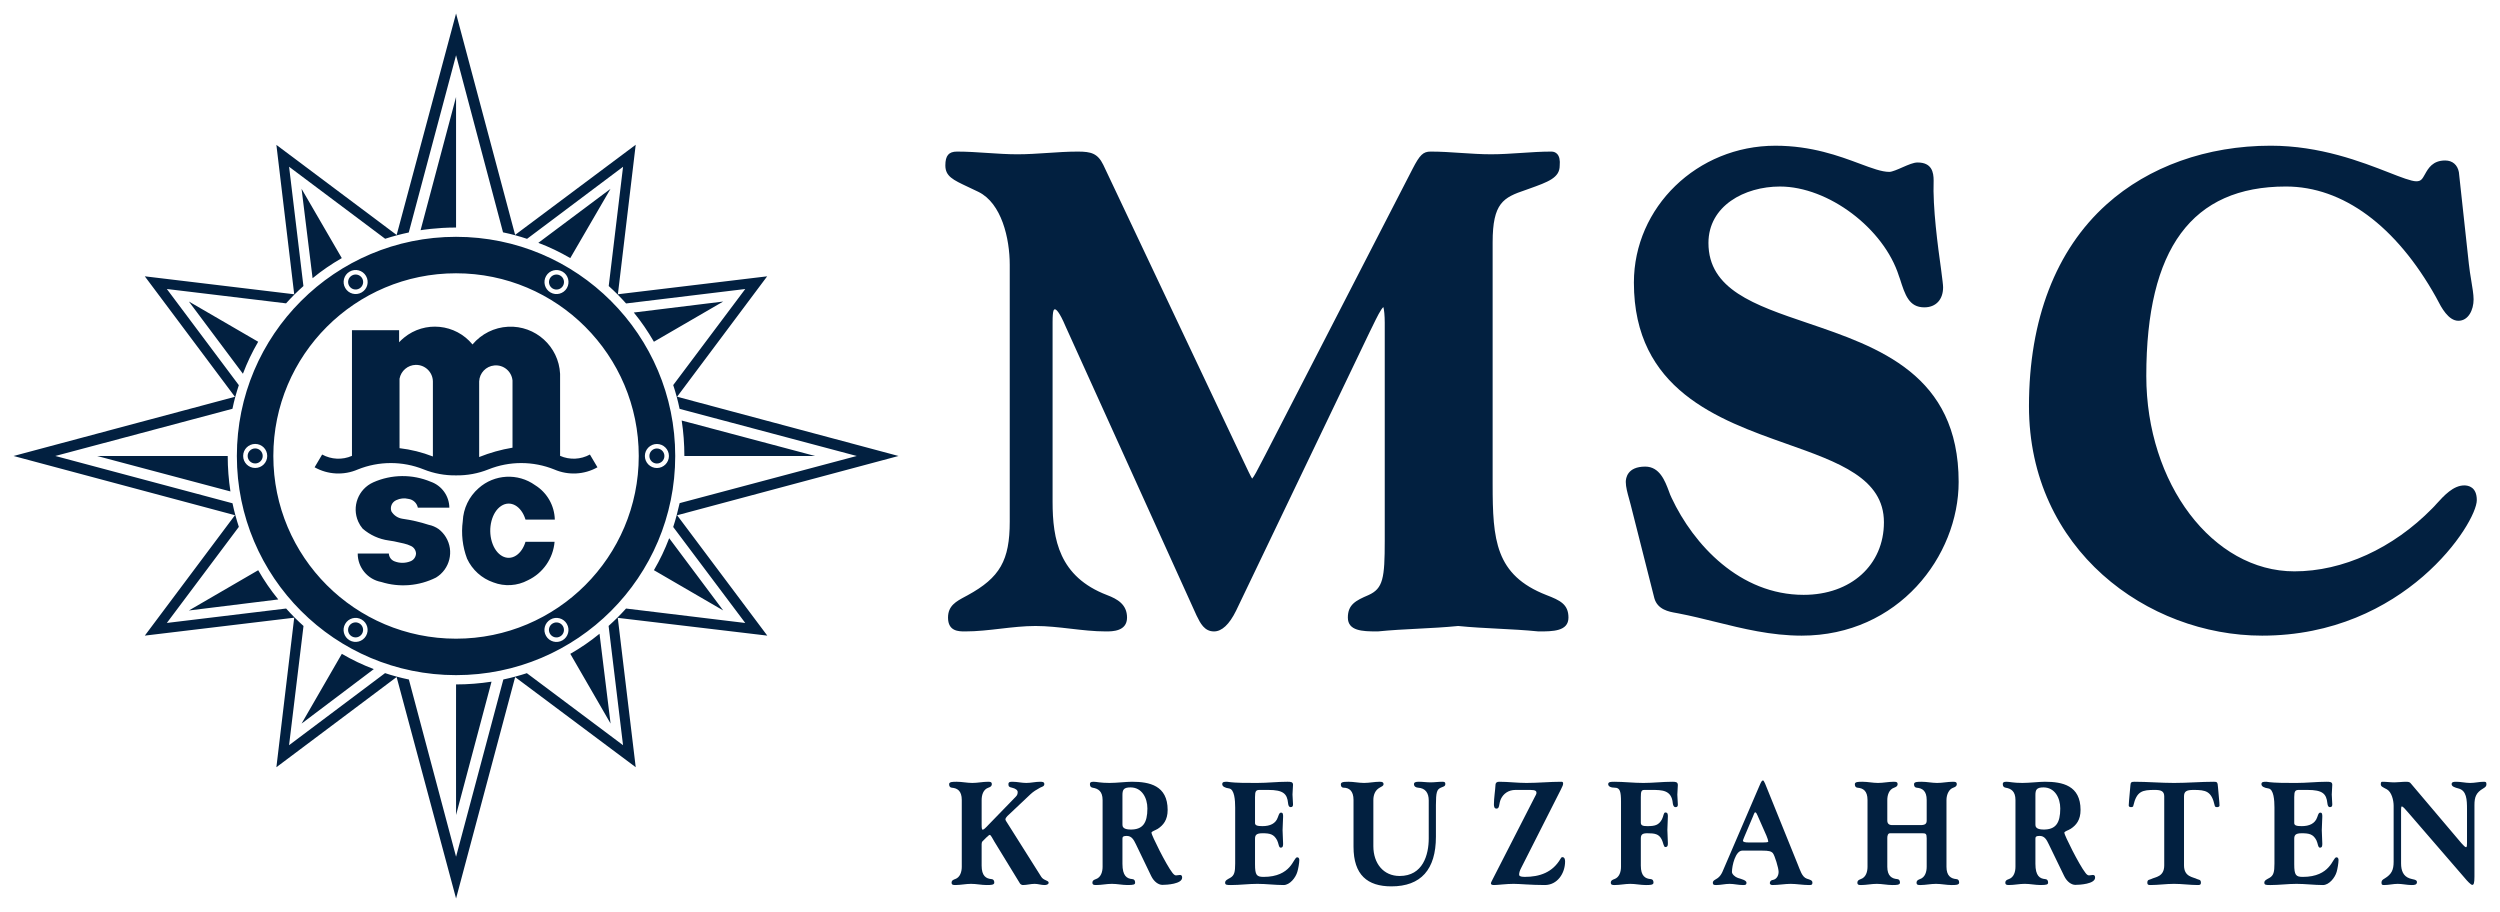 <?xml version="1.0" encoding="UTF-8" standalone="no"?>
<!-- Created with Inkscape (http://www.inkscape.org/) -->

<svg
   xmlns:dc="http://purl.org/dc/elements/1.1/"
   xmlns:cc="http://creativecommons.org/ns#"
   xmlns:rdf="http://www.w3.org/1999/02/22-rdf-syntax-ns#"
   xmlns:svg="http://www.w3.org/2000/svg"
   xmlns="http://www.w3.org/2000/svg"
   xmlns:sodipodi="http://sodipodi.sourceforge.net/DTD/sodipodi-0.dtd"
   xmlns:inkscape="http://www.inkscape.org/namespaces/inkscape"
   width="184.85"
   height="67.43"
   id="svg67061"
   version="1.1"
   inkscape:version="0.48.1 "
   sodipodi:docname="Neues Dokument 3">
  <defs
     id="defs67063" />
  <sodipodi:namedview
     id="base"
     pagecolor="#ffffff"
     bordercolor="#666666"
     borderopacity="1.0"
     inkscape:pageopacity="0.0"
     inkscape:pageshadow="2"
     inkscape:zoom="4.8893538"
     inkscape:cx="92.425005"
     inkscape:cy="33.715"
     inkscape:document-units="px"
     inkscape:current-layer="layer1"
     showgrid="false"
     fit-margin-top="0"
     fit-margin-left="0"
     fit-margin-right="0"
     fit-margin-bottom="0"
     inkscape:window-width="1024"
     inkscape:window-height="708"
     inkscape:window-x="-4"
     inkscape:window-y="-4"
     inkscape:window-maximized="1" />
  <g
     inkscape:label="Ebene 1"
     inkscape:groupmode="layer"
     id="layer1"
     transform="translate(-206.301,-459.417)">
    <g
       id="g63426"
       transform="matrix(1.25,0,0,-1.25,320.069,506.105)"
       style="fill:#022040;fill-opacity:1">
      <path
         d="m 0,0 -0.009,0 -0.009,0.001 c -0.791,0.08 -1.597,0.121 -2.377,0.161 -0.775,0.04 -1.577,0.08 -2.367,0.16 -0.79,-0.08 -1.592,-0.12 -2.367,-0.16 -0.78,-0.04 -1.586,-0.081 -2.378,-0.161 -0.033,0 -0.065,0 -0.098,0 -0.816,0 -1.681,0.03 -1.681,0.818 0,0.769 0.462,1.007 1.216,1.329 0.871,0.39 0.966,0.997 0.966,3.222 l 0,12.89 c 0,0.431 -0.038,0.78 -0.081,0.927 -0.148,-0.119 -0.39,-0.615 -0.644,-1.137 L -10.001,17.7 -17.897,1.227 C -18.298,0.413 -18.739,0 -19.206,0 c -0.567,0 -0.812,0.499 -1.008,0.899 l -0.023,0.045 -7.739,17.083 c -0.391,0.926 -0.574,1.025 -0.635,1.025 -0.056,0 -0.141,0 -0.141,-0.751 l 0,-10.634 c 0,-2.224 0.389,-4.433 3.221,-5.516 0.614,-0.233 1.183,-0.556 1.183,-1.332 C -24.348,0 -25.221,0 -25.594,0 c -0.705,0 -1.416,0.083 -2.104,0.163 -0.677,0.078 -1.379,0.159 -2.063,0.159 -0.684,0 -1.386,-0.081 -2.063,-0.159 C -32.512,0.083 -33.223,0 -33.928,0 c -0.377,0 -1.009,0 -1.009,0.819 0,0.701 0.478,0.956 1.03,1.251 l 0.134,0.072 c 1.906,1.042 2.487,2.06 2.487,4.357 l 0,15.186 c 0,1.569 -0.483,3.64 -1.846,4.313 -0.232,0.114 -0.44,0.212 -0.626,0.298 -0.891,0.418 -1.337,0.628 -1.337,1.269 0,0.581 0.199,0.819 0.691,0.819 0.601,0 1.209,-0.041 1.797,-0.081 0.582,-0.039 1.185,-0.079 1.774,-0.079 0.59,0 1.192,0.04 1.774,0.079 0.589,0.04 1.197,0.081 1.798,0.081 0.791,0 1.176,-0.108 1.507,-0.782 l 7.738,-16.356 c 0.216,-0.449 0.395,-0.828 0.541,-1.141 0.246,-0.521 0.433,-0.918 0.527,-1.066 0.114,0.118 0.33,0.538 0.507,0.884 0.092,0.18 0.191,0.372 0.296,0.566 l 8.688,16.874 c 0.428,0.831 0.627,1.021 1.069,1.021 0.6,0 1.209,-0.041 1.797,-0.081 0.581,-0.039 1.184,-0.079 1.773,-0.079 0.59,0 1.192,0.04 1.774,0.079 0.589,0.04 1.197,0.081 1.798,0.081 0.139,0 0.258,-0.05 0.344,-0.144 0.129,-0.14 0.177,-0.366 0.147,-0.691 0.002,-0.714 -0.68,-0.959 -1.81,-1.363 l -0.21,-0.075 c -1.316,-0.445 -1.947,-0.762 -1.947,-3.098 l 0,-14.298 C -2.722,5.416 -2.568,3.334 0.46,2.151 1.267,1.839 1.763,1.607 1.763,0.819 1.763,0 0.826,0 0,0 m 15.554,-0.249 c -1.8,0 -3.47,0.412 -5.08,0.811 -0.72,0.177 -1.45,0.36 -2.2,0.504 -0.05,0.011 -0.09,0.019 -0.15,0.028 -0.41,0.072 -1.09,0.192 -1.28,0.87 l -1.4,5.529 c -0.03,0.115 -0.07,0.24 -0.1,0.372 -0.09,0.321 -0.19,0.686 -0.19,0.975 0,0.214 0.08,0.91 1.15,0.91 0.85,0 1.17,-0.843 1.4,-1.458 0.05,-0.141 0.1,-0.276 0.16,-0.391 1.3,-2.773 4.04,-5.737 7.81,-5.737 2.8,0 4.75,1.766 4.75,4.294 0,2.6 -2.67,3.547 -5.77,4.644 -4.02,1.424 -9.02,3.196 -9.02,9.532 0,4.465 3.75,8.097 8.37,8.097 2.14,0 3.78,-0.612 4.98,-1.059 0.73,-0.273 1.31,-0.489 1.76,-0.489 0.16,0 0.51,0.151 0.78,0.272 0.35,0.152 0.65,0.284 0.89,0.284 0.84,0 0.95,-0.571 0.95,-1.068 -0.06,-1.611 0.25,-3.889 0.44,-5.25 0.08,-0.622 0.12,-0.927 0.12,-1.065 0,-0.732 -0.43,-1.186 -1.11,-1.186 -0.91,0 -1.14,0.74 -1.44,1.678 l -0.06,0.167 c -0.89,2.825 -4.18,5.302 -7.04,5.302 -2.1,0 -4.23,-1.146 -4.23,-3.339 0,-2.744 2.71,-3.667 5.86,-4.734 4.19,-1.424 8.94,-3.039 8.94,-9.404 0,-4.371 -3.55,-9.089 -9.29,-9.089 m 27.24,0 c -6.77,0 -13.79,5.078 -13.79,13.577 0,5.114 1.59,9.24 4.59,11.933 2.49,2.239 5.94,3.471 9.71,3.471 2.92,0 5.37,-0.954 6.99,-1.586 0.71,-0.279 1.33,-0.519 1.62,-0.519 0.28,0 0.35,0.124 0.52,0.428 0.19,0.339 0.45,0.803 1.19,0.803 0.43,0 0.73,-0.258 0.81,-0.692 l 0.59,-5.425 c 0.03,-0.319 0.09,-0.65 0.14,-0.972 0.07,-0.428 0.14,-0.831 0.14,-1.127 0,-0.629 -0.31,-1.266 -0.9,-1.266 -0.59,0 -1.01,0.788 -1.25,1.259 -0.03,0.052 -0.05,0.097 -0.07,0.132 -2.36,4.224 -5.51,6.551 -8.88,6.551 -5.56,0 -8.26,-3.665 -8.26,-11.203 0,-6.374 3.93,-11.561 8.76,-11.561 2.86,0 5.83,1.355 8.15,3.719 0.09,0.084 0.17,0.179 0.26,0.278 0.44,0.484 0.99,1.087 1.64,1.087 0.23,0 0.74,-0.085 0.74,-0.87 0,-1.354 -4.26,-8.017 -12.7,-8.017 m -76.917,-9.723 c 0,0.544 -0.262,0.702 -0.587,0.728 -0.101,0.01 -0.162,0.071 -0.162,0.212 0,0.14 0.224,0.14 0.448,0.14 0.309,0 0.618,-0.07 0.927,-0.07 0.309,0 0.618,0.07 0.927,0.07 0.108,0 0.224,0 0.224,-0.14 0,-0.141 -0.131,-0.185 -0.208,-0.212 -0.302,-0.105 -0.394,-0.438 -0.394,-0.728 l 0,-1.475 c 0,-0.227 0.023,-0.28 0.061,-0.28 0.024,0 0.093,0.026 0.217,0.158 l 1.746,1.799 c 0.092,0.088 0.108,0.184 0.108,0.272 0,0.114 -0.139,0.211 -0.332,0.254 -0.17,0.036 -0.216,0.071 -0.216,0.212 0,0.14 0.123,0.14 0.247,0.14 0.27,0 0.54,-0.07 0.811,-0.07 0.27,0 0.541,0.07 0.811,0.07 0.124,0 0.255,0 0.255,-0.14 0,-0.141 -0.162,-0.159 -0.255,-0.212 -0.216,-0.122 -0.386,-0.219 -0.564,-0.386 l -1.367,-1.29 c -0.047,-0.044 -0.116,-0.14 -0.116,-0.193 0,-0.061 0.077,-0.158 0.108,-0.211 l 2.009,-3.186 c 0.139,-0.228 0.44,-0.21 0.44,-0.351 0,-0.105 -0.124,-0.14 -0.247,-0.14 -0.193,0 -0.387,0.07 -0.58,0.07 -0.232,0 -0.463,-0.07 -0.695,-0.07 -0.054,0 -0.131,0.035 -0.17,0.087 l -1.53,2.502 c -0.092,0.149 -0.193,0.378 -0.263,0.378 -0.061,0 -0.37,-0.325 -0.424,-0.378 -0.039,-0.035 -0.054,-0.114 -0.054,-0.166 l 0,-1.273 c 0,-0.615 0.262,-0.773 0.587,-0.799 0.1,-0.009 0.162,-0.07 0.162,-0.211 0,-0.14 -0.224,-0.14 -0.448,-0.14 -0.309,0 -0.618,0.07 -0.927,0.07 -0.309,0 -0.618,-0.07 -0.928,-0.07 -0.107,0 -0.224,0 -0.224,0.14 0,0.141 0.132,0.185 0.209,0.211 0.301,0.105 0.394,0.439 0.394,0.729 l 0,3.949"
         style="fill:#022040;fill-opacity:1;fill-rule:nonzero;stroke:none"
         id="path63428"
         inkscape:connector-curvature="0" />
    </g>
    <g
       id="g63430"
       transform="matrix(1.25,0,0,-1.25,287.827,518.57)"
       style="fill:#022040;fill-opacity:1">
      <path
         d="M 0,0 C 0,0.518 -0.263,0.676 -0.587,0.728 -0.688,0.746 -0.75,0.799 -0.75,0.94 c 0,0.087 0.031,0.14 0.217,0.14 0.185,0 0.394,-0.07 0.943,-0.07 0.416,0 0.988,0.07 1.328,0.07 1.035,0 2.11,-0.22 2.11,-1.668 0,-0.597 -0.263,-0.904 -0.58,-1.114 C 3.114,-1.799 2.89,-1.852 2.89,-1.94 c 0,-0.131 0.865,-1.887 1.243,-2.37 0.077,-0.096 0.14,-0.149 0.209,-0.149 0.085,0 0.17,0.026 0.24,0.026 0.092,0 0.123,-0.061 0.123,-0.157 0,-0.378 -0.911,-0.43 -1.167,-0.43 -0.224,0 -0.494,0.175 -0.664,0.526 L 1.97,-2.616 c -0.131,0.273 -0.255,0.492 -0.541,0.492 -0.201,0 -0.255,-0.044 -0.255,-0.158 l 0,-1.492 c 0,-0.72 0.263,-0.878 0.587,-0.904 0.101,-0.009 0.163,-0.07 0.163,-0.211 0,-0.114 -0.093,-0.14 -0.448,-0.14 -0.309,0 -0.618,0.07 -0.928,0.07 -0.309,0 -0.617,-0.07 -0.927,-0.07 -0.108,0 -0.224,0 -0.224,0.14 0,0.141 0.131,0.184 0.209,0.211 C -0.093,-4.573 0,-4.239 0,-3.95 L 0,0 z m 1.174,-1.44 c 0,-0.105 0,-0.307 0.495,-0.307 0.695,0 0.981,0.369 0.981,1.247 0,0.632 -0.332,1.246 -0.997,1.246 -0.409,0 -0.479,-0.14 -0.479,-0.456 l 0,-1.73 m 6.668,0.992 c 0,0.431 -0.039,1.089 -0.364,1.133 C 7.239,0.72 7.077,0.799 7.077,0.939 7.077,1.08 7.208,1.08 7.363,1.08 7.957,0.992 8.553,1.018 9.147,1.01 c 0.595,0 1.19,0.07 1.785,0.07 0.178,0 0.332,0 0.332,-0.176 0,-0.193 -0.031,-0.386 -0.031,-0.579 0,-0.193 0.031,-0.386 0.031,-0.58 0,-0.096 -0.023,-0.166 -0.139,-0.166 -0.123,0 -0.147,0.158 -0.154,0.237 -0.055,0.553 -0.279,0.781 -1.182,0.781 l -0.502,0 C 9.07,0.597 9.016,0.518 9.016,0.176 l 0,-1.536 c 0,-0.141 0.131,-0.185 0.44,-0.185 0.448,0 0.788,0.149 0.912,0.527 0.085,0.246 0.116,0.272 0.193,0.272 0.116,0 0.116,-0.123 0.116,-0.246 0,-0.263 -0.031,-0.527 -0.031,-0.79 0,-0.263 0.031,-0.526 0.031,-0.79 0,-0.123 0,-0.246 -0.147,-0.246 -0.116,0 -0.116,0.264 -0.208,0.439 -0.194,0.36 -0.418,0.413 -0.866,0.413 -0.371,0 -0.44,-0.114 -0.44,-0.334 l 0,-1.5 c 0,-0.65 0.1,-0.747 0.51,-0.747 0.811,0 1.259,0.281 1.522,0.571 0.263,0.29 0.34,0.588 0.463,0.588 0.093,0 0.124,-0.079 0.124,-0.166 0,-0.176 -0.062,-0.518 -0.116,-0.694 -0.1,-0.351 -0.448,-0.781 -0.811,-0.781 -0.518,0 -1.035,0.07 -1.553,0.07 -0.518,0 -1.035,-0.07 -1.553,-0.07 -0.239,0 -0.355,0 -0.355,0.14 0,0.141 0.154,0.202 0.293,0.281 0.255,0.14 0.302,0.351 0.302,0.852 l 0,3.308 M 14.843,0 c 0,0.544 -0.263,0.728 -0.588,0.728 -0.1,0 -0.162,0.071 -0.162,0.185 0,0.123 0.07,0.167 0.448,0.167 0.309,0 0.617,-0.07 0.927,-0.07 0.308,0 0.618,0.07 0.926,0.07 0.186,0 0.224,-0.053 0.224,-0.14 0,-0.106 -0.108,-0.141 -0.232,-0.212 C 16.132,0.588 16.016,0.316 16.016,0 l 0,-2.73 c 0,-1.026 0.602,-1.764 1.553,-1.764 1.383,0 1.723,1.255 1.723,2.23 l 0,2.238 c 0,0.447 -0.201,0.728 -0.626,0.754 -0.132,0.009 -0.247,0.071 -0.247,0.212 0,0.104 0.093,0.14 0.285,0.14 0.232,0 0.464,-0.036 0.696,-0.036 0.231,0 0.463,0.036 0.696,0.036 0.154,0 0.177,-0.036 0.177,-0.14 0,-0.141 -0.139,-0.15 -0.27,-0.212 -0.225,-0.105 -0.286,-0.263 -0.286,-1.027 l 0,-1.869 c 0,-1.949 -0.889,-2.94 -2.635,-2.94 -1.414,0 -2.239,0.675 -2.239,2.343 l 0,2.765 m 9.587,0.597 c -0.432,0 -0.718,-0.228 -0.865,-0.527 -0.139,-0.289 -0.062,-0.579 -0.263,-0.579 -0.139,0 -0.154,0.14 -0.154,0.254 0,0.378 0.078,0.826 0.093,1.15 0.007,0.149 0.108,0.185 0.216,0.185 0.541,0 1.074,-0.07 1.614,-0.07 0.687,0 1.375,0.07 2.062,0.07 0.093,0 0.108,-0.036 0.108,-0.106 0,-0.079 -0.03,-0.149 -0.131,-0.351 l -2.355,-4.651 c -0.085,-0.159 -0.116,-0.29 -0.116,-0.387 0,-0.061 0.046,-0.132 0.325,-0.132 0.895,0 1.652,0.264 2.124,1.071 0.03,0.053 0.054,0.097 0.107,0.097 0.132,0 0.163,-0.132 0.163,-0.255 0,-0.702 -0.456,-1.395 -1.198,-1.395 -0.819,0 -1.483,0.07 -1.846,0.07 -0.432,0 -0.942,-0.07 -1.143,-0.07 -0.07,0 -0.2,0 -0.2,0.096 0,0.044 0.038,0.123 0.099,0.237 l 2.479,4.845 c 0.063,0.114 0.117,0.211 0.117,0.272 0,0.097 -0.039,0.176 -0.364,0.176 l -0.872,0 m 6.236,-0.694 c 0,0.597 -0.063,0.825 -0.356,0.825 -0.239,0 -0.402,0.071 -0.402,0.212 0,0.14 0.178,0.14 0.364,0.14 0.566,0 1.146,-0.07 1.716,-0.07 0.57,0 1.14,0.07 1.71,0.07 0.17,0 0.33,0 0.33,-0.193 0,-0.185 -0.03,-0.378 -0.03,-0.571 0,-0.193 0.03,-0.377 0.03,-0.571 0,-0.07 0,-0.166 -0.14,-0.166 -0.12,0 -0.15,0.158 -0.16,0.237 -0.07,0.781 -0.64,0.781 -1.27,0.781 l -0.41,0 c -0.18,0 -0.21,-0.097 -0.21,-0.43 l 0,-1.501 c 0,-0.167 0.11,-0.211 0.38,-0.211 0.45,0 0.68,0.053 0.87,0.404 0.1,0.193 0.09,0.404 0.2,0.404 0.15,0 0.15,-0.123 0.15,-0.246 0,-0.263 -0.03,-0.518 -0.03,-0.781 0,-0.255 0.03,-0.518 0.03,-0.781 0,-0.114 0,-0.237 -0.15,-0.237 -0.11,0 -0.11,0.254 -0.23,0.474 -0.16,0.298 -0.39,0.342 -0.84,0.342 -0.29,0 -0.38,-0.079 -0.38,-0.307 l 0,-1.606 c 0,-0.615 0.26,-0.773 0.59,-0.799 0.1,-0.009 0.16,-0.07 0.16,-0.211 0,-0.14 -0.22,-0.14 -0.45,-0.14 -0.31,0 -0.62,0.07 -0.92,0.07 -0.31,0 -0.622,-0.07 -0.931,-0.07 -0.108,0 -0.225,0 -0.225,0.14 0,0.141 0.132,0.184 0.21,0.211 0.3,0.105 0.394,0.439 0.394,0.728 l 0,3.853 m 8.192,0.948 c 0.1,0.229 0.14,0.308 0.21,0.308 0.03,0 0.07,-0.079 0.12,-0.185 l 1.93,-4.774 c 0.14,-0.334 0.25,-0.755 0.54,-0.852 0.21,-0.07 0.33,-0.096 0.33,-0.237 0,-0.14 -0.08,-0.14 -0.2,-0.14 -0.37,0 -0.74,0.07 -1.09,0.07 -0.33,0 -0.71,-0.07 -1.08,-0.07 -0.1,0 -0.15,0.061 -0.15,0.114 0,0.105 0.08,0.184 0.2,0.193 0.2,0.044 0.32,0.246 0.32,0.474 0,0.22 -0.23,0.975 -0.34,1.106 -0.1,0.114 -0.25,0.149 -0.63,0.149 l -1.18,0 c -0.4,0 -0.61,-0.886 -0.61,-1.264 0,-0.131 0.19,-0.298 0.35,-0.351 0.22,-0.07 0.51,-0.14 0.51,-0.281 0,-0.14 -0.09,-0.14 -0.21,-0.14 -0.27,0 -0.53,0.07 -0.79,0.07 -0.26,0 -0.53,-0.07 -0.79,-0.07 -0.11,0 -0.2,0 -0.2,0.14 0,0.141 0.19,0.193 0.3,0.281 0.13,0.105 0.19,0.202 0.26,0.342 l 2.2,5.117 z m -0.89,-3.01 c -0.05,-0.123 -0.09,-0.22 -0.09,-0.246 0,-0.079 0.14,-0.105 0.33,-0.105 l 0.83,0 c 0.25,0 0.34,0.017 0.34,0.053 0,0.052 -0.05,0.21 -0.11,0.351 l -0.53,1.202 c -0.05,0.114 -0.08,0.176 -0.14,0.176 -0.04,0 -0.1,-0.185 -0.12,-0.229 l -0.51,-1.202 m 10.41,0.676 c 0.27,0 0.37,0.07 0.37,0.272 l 0,1.211 c 0,0.544 -0.26,0.702 -0.59,0.728 -0.1,0.009 -0.16,0.071 -0.16,0.212 0,0.14 0.22,0.14 0.45,0.14 0.31,0 0.62,-0.07 0.92,-0.07 0.31,0 0.62,0.07 0.93,0.07 0.11,0 0.23,0 0.23,-0.14 0,-0.141 -0.14,-0.185 -0.21,-0.212 -0.24,-0.079 -0.4,-0.386 -0.4,-0.728 l 0,-3.95 c 0,-0.544 0.27,-0.702 0.59,-0.728 0.1,-0.009 0.16,-0.07 0.16,-0.211 0,-0.14 -0.22,-0.14 -0.45,-0.14 -0.3,0 -0.61,0.07 -0.92,0.07 -0.31,0 -0.62,-0.07 -0.93,-0.07 -0.11,0 -0.22,0 -0.22,0.14 0,0.141 0.13,0.184 0.2,0.211 0.31,0.105 0.4,0.439 0.4,0.728 l 0,1.686 c 0,0.281 -0.06,0.298 -0.28,0.298 l -1.89,0 c -0.13,0 -0.16,-0.158 -0.16,-0.281 l 0,-1.703 c 0,-0.544 0.27,-0.702 0.59,-0.728 0.1,-0.009 0.16,-0.07 0.16,-0.211 0,-0.14 -0.22,-0.14 -0.45,-0.14 -0.31,0 -0.61,0.07 -0.92,0.07 -0.31,0 -0.62,-0.07 -0.93,-0.07 -0.11,0 -0.22,0 -0.22,0.14 0,0.141 0.13,0.184 0.2,0.211 0.31,0.105 0.4,0.439 0.4,0.728 l 0,3.95 c 0,0.544 -0.26,0.702 -0.59,0.728 -0.1,0.009 -0.16,0.071 -0.16,0.212 0,0.14 0.22,0.14 0.45,0.14 0.31,0 0.62,-0.07 0.92,-0.07 0.31,0 0.62,0.07 0.93,0.07 0.11,0 0.23,0 0.23,-0.14 0,-0.141 -0.14,-0.185 -0.21,-0.212 -0.3,-0.105 -0.4,-0.438 -0.4,-0.728 l 0,-1.211 c 0,-0.176 0.09,-0.272 0.29,-0.272 l 1.67,0 M 53.998,0 c 0,0.518 -0.26,0.676 -0.58,0.728 -0.1,0.018 -0.17,0.071 -0.17,0.212 0,0.087 0.03,0.14 0.22,0.14 0.19,0 0.39,-0.07 0.94,-0.07 0.42,0 0.99,0.07 1.33,0.07 1.04,0 2.11,-0.22 2.11,-1.668 0,-0.597 -0.26,-0.904 -0.58,-1.114 -0.15,-0.097 -0.38,-0.15 -0.38,-0.238 0,-0.131 0.87,-1.887 1.25,-2.37 0.07,-0.096 0.14,-0.149 0.21,-0.149 0.08,0 0.17,0.026 0.23,0.026 0.1,0 0.13,-0.061 0.13,-0.157 0,-0.378 -0.91,-0.43 -1.17,-0.43 -0.22,0 -0.49,0.175 -0.66,0.526 l -0.91,1.878 c -0.13,0.273 -0.25,0.492 -0.54,0.492 -0.2,0 -0.25,-0.044 -0.25,-0.158 l 0,-1.492 c 0,-0.72 0.26,-0.878 0.58,-0.904 0.11,-0.009 0.17,-0.07 0.17,-0.211 0,-0.114 -0.1,-0.14 -0.45,-0.14 -0.31,0 -0.62,0.07 -0.93,0.07 -0.31,0 -0.62,-0.07 -0.93,-0.07 -0.1,0 -0.22,0 -0.22,0.14 0,0.141 0.13,0.184 0.21,0.211 0.3,0.105 0.39,0.439 0.39,0.728 l 0,3.95 z m 1.18,-1.44 c 0,-0.105 0,-0.307 0.49,-0.307 0.7,0 0.98,0.369 0.98,1.247 0,0.632 -0.33,1.246 -0.99,1.246 -0.41,0 -0.48,-0.14 -0.48,-0.456 l 0,-1.73 m 7.62,1.651 c 0,0.315 -0.19,0.386 -0.56,0.386 -0.74,0 -1.07,-0.071 -1.27,-0.939 0,-0.053 -0.05,-0.079 -0.14,-0.079 -0.1,0 -0.13,0.052 -0.13,0.105 0,0.079 0.01,0.202 0.02,0.299 l 0.08,0.895 c 0.01,0.158 0.05,0.202 0.23,0.202 0.79,0 1.57,-0.07 2.35,-0.07 0.79,0 1.59,0.07 2.36,0.07 0.19,0 0.22,-0.026 0.24,-0.325 l 0.08,-0.895 c 0,-0.062 0.01,-0.132 0.01,-0.193 0,-0.053 -0.07,-0.088 -0.14,-0.088 -0.09,0 -0.13,0.026 -0.14,0.079 -0.19,0.868 -0.52,0.939 -1.26,0.939 -0.43,0 -0.56,-0.097 -0.56,-0.386 l 0,-4.073 c 0,-0.693 0.53,-0.685 0.78,-0.816 0.09,-0.044 0.22,-0.018 0.22,-0.211 0,-0.14 -0.09,-0.14 -0.19,-0.14 -0.45,0 -0.92,0.07 -1.4,0.07 -0.47,0 -0.94,-0.07 -1.39,-0.07 -0.1,0 -0.19,0 -0.19,0.14 0,0.193 0.13,0.167 0.22,0.211 0.25,0.131 0.78,0.123 0.78,0.816 l 0,4.073 m 6.52,-0.659 c 0,0.431 -0.04,1.089 -0.36,1.133 -0.24,0.035 -0.41,0.114 -0.41,0.254 0,0.141 0.13,0.141 0.29,0.141 0.59,-0.088 1.19,-0.062 1.78,-0.07 0.6,0 1.19,0.07 1.79,0.07 0.18,0 0.33,0 0.33,-0.176 0,-0.193 -0.03,-0.386 -0.03,-0.579 0,-0.193 0.03,-0.386 0.03,-0.58 0,-0.096 -0.02,-0.166 -0.14,-0.166 -0.12,0 -0.14,0.158 -0.15,0.237 -0.06,0.553 -0.28,0.781 -1.18,0.781 l -0.51,0 c -0.21,0 -0.27,-0.079 -0.27,-0.421 l 0,-1.536 c 0,-0.141 0.13,-0.185 0.44,-0.185 0.45,0 0.79,0.149 0.92,0.527 0.08,0.246 0.11,0.272 0.19,0.272 0.11,0 0.11,-0.123 0.11,-0.246 0,-0.263 -0.03,-0.527 -0.03,-0.79 0,-0.263 0.03,-0.526 0.03,-0.79 0,-0.123 0,-0.246 -0.14,-0.246 -0.12,0 -0.12,0.264 -0.21,0.439 -0.19,0.36 -0.42,0.413 -0.87,0.413 -0.37,0 -0.44,-0.114 -0.44,-0.334 l 0,-1.5 c 0,-0.65 0.1,-0.747 0.51,-0.747 0.81,0 1.26,0.281 1.52,0.571 0.27,0.29 0.34,0.588 0.47,0.588 0.09,0 0.12,-0.079 0.12,-0.166 0,-0.176 -0.06,-0.518 -0.11,-0.694 -0.1,-0.351 -0.45,-0.781 -0.81,-0.781 -0.52,0 -1.04,0.07 -1.56,0.07 -0.52,0 -1.03,-0.07 -1.55,-0.07 -0.24,0 -0.36,0 -0.36,0.14 0,0.141 0.16,0.202 0.3,0.281 0.25,0.14 0.3,0.351 0.3,0.852 l 0,3.308 m 7.9,-0.28 c -0.15,0.184 -0.31,0.35 -0.36,0.35 -0.03,0 -0.05,-0.026 -0.05,-0.236 l 0,-3.134 c 0,-0.43 0.13,-0.755 0.5,-0.886 0.18,-0.071 0.44,-0.053 0.44,-0.22 0,-0.175 -0.18,-0.175 -0.32,-0.175 -0.27,0 -0.55,0.07 -0.82,0.07 -0.26,0 -0.53,-0.07 -0.8,-0.07 -0.09,0 -0.16,0 -0.16,0.14 0,0.141 0.08,0.184 0.2,0.255 0.4,0.246 0.52,0.5 0.52,0.983 l 0,3.309 c 0,0.334 -0.12,0.816 -0.4,0.974 -0.26,0.14 -0.36,0.167 -0.36,0.307 0,0.141 0.05,0.141 0.1,0.141 0.24,0 0.47,-0.036 0.7,-0.036 0.22,0 0.46,0.036 0.69,0.036 0.18,0 0.23,-0.026 0.3,-0.115 l 2.98,-3.519 c 0.11,-0.123 0.22,-0.237 0.27,-0.237 0.06,0 0.06,0.123 0.06,0.246 l 0,1.992 c 0,0.579 -0.02,1.115 -0.51,1.238 -0.2,0.052 -0.4,0.114 -0.4,0.254 0,0.141 0.15,0.141 0.28,0.141 0.27,0 0.54,-0.07 0.82,-0.07 0.27,0 0.54,0.07 0.8,0.07 0.09,0 0.16,0 0.16,-0.141 0,-0.14 -0.08,-0.184 -0.19,-0.254 -0.42,-0.246 -0.52,-0.501 -0.52,-0.984 l 0,-4.23 c 0,-0.386 -0.04,-0.491 -0.13,-0.491 -0.08,0 -0.29,0.219 -0.47,0.438 l -3.33,3.854 m -97.06,31.706 -8.829,-1.061 1.054,8.844 -7.133,-5.332 -3.494,13.096 -3.514,-13.101 -7.114,5.329 1.054,-8.836 -8.838,1.062 5.331,-7.127 -13.094,-3.501 13.096,-3.503 -5.332,-7.123 8.837,1.06 -1.054,-8.844 7.112,5.334 3.516,-13.098 3.495,13.095 7.132,-5.331 -1.061,8.835 8.844,-1.051 -5.334,7.12 13.097,3.506 -13.098,3.505 5.327,7.122 z m -8.345,-1.605 7.05,0.854 -4.261,-5.682 c 0.15,-0.459 0.269,-0.886 0.377,-1.406 l 10.48,-2.788 -10.477,-2.789 c -0.115,-0.507 -0.227,-0.939 -0.381,-1.411 l 4.262,-5.678 -7.051,0.854 c -0.327,-0.363 -0.668,-0.702 -1.032,-1.029 l 0.854,-7.055 -5.69,4.26 C -34.515,7.354 -34.969,7.232 -35.447,7.13 l -2.797,-10.484 -2.791,10.482 c -0.5,0.104 -0.949,0.224 -1.409,0.378 l -5.678,-4.263 0.854,7.052 c -0.363,0.327 -0.702,0.667 -1.028,1.032 l -7.056,-0.853 4.259,5.683 c -0.148,0.458 -0.276,0.917 -0.375,1.396 l -10.482,2.798 10.479,2.791 c 0.106,0.514 0.226,0.936 0.378,1.397 l -4.259,5.689 7.052,-0.849 c 0.327,0.363 0.662,0.698 1.027,1.023 l -0.848,7.057 5.683,-4.26 c 0.457,0.148 0.916,0.271 1.396,0.372 l 2.798,10.484 2.778,-10.476 c 0.501,-0.103 0.961,-0.231 1.421,-0.384 l 5.679,4.263 -0.848,-7.055 c 0.364,-0.326 0.699,-0.665 1.027,-1.03 z m 5.745,0.114 -5.287,-0.65 c 0.461,-0.564 0.81,-1.081 1.189,-1.729 l 4.098,2.379 z M -25.28,20.35 c 0,7.159 -5.806,12.964 -12.966,12.964 -7.16,0 -12.964,-5.805 -12.964,-12.964 0,-7.16 5.804,-12.963 12.964,-12.963 7.16,0 12.966,5.803 12.966,12.963 z m -7.38,-9.673 c 0.34,0.197 0.775,0.08 0.97,-0.261 0.197,-0.34 0.08,-0.774 -0.26,-0.971 -0.34,-0.197 -0.776,-0.08 -0.971,0.261 -0.197,0.34 -0.081,0.775 0.261,0.971 z m -12.142,-0.259 c 0.195,0.34 0.63,0.457 0.971,0.26 0.34,-0.196 0.457,-0.632 0.261,-0.97 -0.197,-0.34 -0.632,-0.458 -0.972,-0.261 -0.339,0.196 -0.457,0.631 -0.26,0.971 z m -4.612,9.934 c 0,-0.394 -0.318,-0.711 -0.711,-0.711 -0.394,0 -0.713,0.317 -0.713,0.711 0,0.393 0.319,0.711 0.713,0.711 0.393,0 0.711,-0.318 0.711,-0.711 z m 5.586,9.673 c -0.34,-0.197 -0.776,-0.081 -0.971,0.26 -0.197,0.339 -0.081,0.775 0.259,0.971 0.34,0.197 0.775,0.08 0.971,-0.26 0.197,-0.341 0.082,-0.775 -0.259,-0.971 z m 12.141,0.258 c -0.197,-0.34 -0.632,-0.457 -0.971,-0.26 -0.341,0.196 -0.457,0.631 -0.26,0.972 0.196,0.34 0.63,0.456 0.971,0.259 0.339,-0.195 0.455,-0.63 0.26,-0.971 z m 4.25,-9.934 c 0,-5.968 -4.84,-10.806 -10.809,-10.806 -5.969,0 -10.806,4.838 -10.806,10.806 0,5.968 4.837,10.808 10.806,10.808 5.969,0 10.809,-4.84 10.809,-10.808 z m 1.785,0 c 0,-0.393 -0.319,-0.711 -0.713,-0.711 -0.391,0 -0.71,0.318 -0.71,0.711 0,0.393 0.319,0.711 0.71,0.711 0.394,0 0.713,-0.318 0.713,-0.711 z m -0.267,0 c 0,0.246 -0.2,0.445 -0.446,0.445 -0.243,0 -0.443,-0.199 -0.443,-0.445 0,-0.246 0.2,-0.445 0.443,-0.445 0.246,0 0.446,0.199 0.446,0.445 z m -3.961,-0.667 -0.446,0.754 c -0.544,-0.298 -1.195,-0.328 -1.764,-0.078 l 0,4.852 c -0.08,1.619 -1.458,2.866 -3.075,2.786 -0.818,-0.041 -1.58,-0.422 -2.106,-1.049 -1.01,1.23 -2.824,1.409 -4.053,0.401 -0.102,-0.084 -0.199,-0.174 -0.289,-0.271 l 0,0.712 -2.788,0 0,-7.431 c -0.567,-0.25 -1.22,-0.22 -1.764,0.078 l -0.446,-0.754 c 0.783,-0.44 1.726,-0.488 2.551,-0.131 1.251,0.505 2.648,0.508 3.9,0.006 0.609,-0.244 1.259,-0.364 1.914,-0.354 0.656,-0.01 1.308,0.11 1.916,0.354 1.252,0.502 2.648,0.499 3.899,-0.006 0.825,-0.357 1.769,-0.309 2.551,0.131 z m -9.734,0.638 c -0.634,0.248 -1.296,0.413 -1.973,0.492 l 0,4.109 c 0.085,0.466 0.487,0.809 0.961,0.818 0.549,0.009 1.002,-0.427 1.012,-0.976 l 0,-4.443 z m 4.71,0.521 c -0.676,-0.112 -1.337,-0.298 -1.973,-0.553 l 0,4.475 c 0.021,0.493 0.404,0.897 0.895,0.942 0.545,0.053 1.026,-0.347 1.078,-0.89 l 0,-3.974 z m -5.708,-6.261 c -0.009,-0.2 -0.132,-0.379 -0.319,-0.455 -0.311,-0.127 -0.658,-0.127 -0.969,0 -0.186,0.076 -0.311,0.255 -0.319,0.455 l -1.841,0 c -0.004,-0.824 0.583,-1.533 1.394,-1.683 1.073,-0.337 2.232,-0.242 3.236,0.261 0.822,0.499 1.084,1.568 0.586,2.389 -0.111,0.183 -0.255,0.344 -0.424,0.476 -0.179,0.126 -0.383,0.214 -0.596,0.256 -0.505,0.165 -1.023,0.284 -1.549,0.358 -0.275,0.04 -0.518,0.202 -0.657,0.442 -0.091,0.262 0.037,0.55 0.292,0.66 0.224,0.107 0.478,0.133 0.718,0.073 0.277,-0.037 0.5,-0.244 0.556,-0.518 l 1.864,0 c -0.009,0.692 -0.449,1.305 -1.102,1.533 -1.09,0.457 -2.318,0.445 -3.397,-0.035 -0.889,-0.398 -1.286,-1.439 -0.889,-2.327 0.066,-0.148 0.153,-0.286 0.258,-0.411 0.435,-0.381 0.974,-0.624 1.545,-0.702 0.103,-0.013 0.205,-0.03 0.306,-0.049 0.196,-0.04 0.39,-0.083 0.585,-0.129 0.15,-0.033 0.295,-0.085 0.432,-0.151 0.171,-0.083 0.282,-0.253 0.29,-0.443 z m 2.766,1.918 c -0.102,-0.75 -0.015,-1.515 0.253,-2.222 0.305,-0.66 0.867,-1.167 1.554,-1.403 0.667,-0.257 1.414,-0.211 2.044,0.126 0.895,0.422 1.496,1.29 1.579,2.275 l -1.72,0 c -0.109,-0.36 -0.304,-0.646 -0.548,-0.807 -0.549,-0.364 -1.195,-0.002 -1.441,0.807 -0.246,0.807 -0.002,1.757 0.548,2.119 0.55,0.363 1.195,0.002 1.441,-0.805 l 1.734,0 c -0.021,0.83 -0.457,1.596 -1.164,2.034 -1.02,0.731 -2.408,0.657 -3.344,-0.178 -0.565,-0.494 -0.903,-1.197 -0.936,-1.946 z m 5.928,13.918 c 0.123,0.213 0.049,0.485 -0.163,0.607 -0.212,0.123 -0.484,0.051 -0.607,-0.162 -0.122,-0.212 -0.05,-0.484 0.163,-0.608 0.212,-0.122 0.484,-0.05 0.607,0.163 z m -11.881,0.447 c -0.123,0.212 -0.395,0.284 -0.608,0.161 -0.213,-0.123 -0.284,-0.394 -0.162,-0.605 0.123,-0.213 0.395,-0.286 0.606,-0.163 0.214,0.122 0.287,0.394 0.164,0.607 z m -5.882,-10.511 c 0,0.245 -0.199,0.445 -0.444,0.445 -0.246,0 -0.446,-0.2 -0.446,-0.445 0,-0.246 0.2,-0.444 0.446,-0.444 0.245,0 0.444,0.198 0.444,0.444 z m 5.109,-10.067 c -0.121,-0.212 -0.05,-0.485 0.163,-0.607 0.213,-0.124 0.484,-0.051 0.607,0.163 0.123,0.212 0.05,0.484 -0.161,0.606 -0.214,0.124 -0.486,0.05 -0.609,-0.162 z M -32.69,9.839 c 0.122,-0.213 0.395,-0.286 0.606,-0.162 0.214,0.121 0.286,0.393 0.163,0.606 -0.122,0.213 -0.394,0.284 -0.606,0.162 -0.214,-0.122 -0.287,-0.394 -0.163,-0.606 z m 1.202,22.216 2.381,4.098 -4.271,-3.195 c 0.68,-0.258 1.257,-0.536 1.89,-0.903 z m -8.855,1.65 c 0,0 0.925,0.159 2.099,0.159 l 0,7.722 -2.099,-7.881 z m -6.388,-2.839 c 0.564,0.461 1.093,0.823 1.728,1.189 l -2.379,4.098 0.651,-5.287 z m -4.121,-5.652 c 0.259,0.681 0.535,1.259 0.903,1.893 l -4.099,2.38 3.196,-4.273 z m 0.904,-11.621 -4.1,-2.382 5.288,0.653 c -0.461,0.565 -0.822,1.095 -1.188,1.729 z m 4.947,-4.947 -2.381,-4.125 4.273,3.223 c -0.681,0.258 -1.259,0.535 -1.892,0.902 z m 6.757,-1.809 c -0.006,0 0,-7.722 0,-7.722 L -36.146,7 c -0.678,-0.105 -1.39,-0.163 -2.098,-0.163 z m 8.486,2.998 c -0.563,-0.46 -1.093,-0.822 -1.728,-1.188 l 2.382,-4.124 -0.654,5.312 z m 4.121,5.652 c -0.259,-0.681 -0.535,-1.259 -0.903,-1.892 l 4.098,-2.381 -3.195,4.273 z m -33.844,4.864 7.891,-2.098 c -0.105,0.678 -0.161,1.39 -0.161,2.098 0,0.004 -7.73,0 -7.73,0 z m 42.472,0 -7.889,2.097 c 0.106,-0.678 0.159,-1.39 0.159,-2.097 0,-0.005 7.73,0 7.73,0"
         style="fill:#022040;fill-opacity:1;fill-rule:nonzero;stroke:none"
         id="path63432"
         inkscape:connector-curvature="0" />
    </g>
  </g>
</svg>
